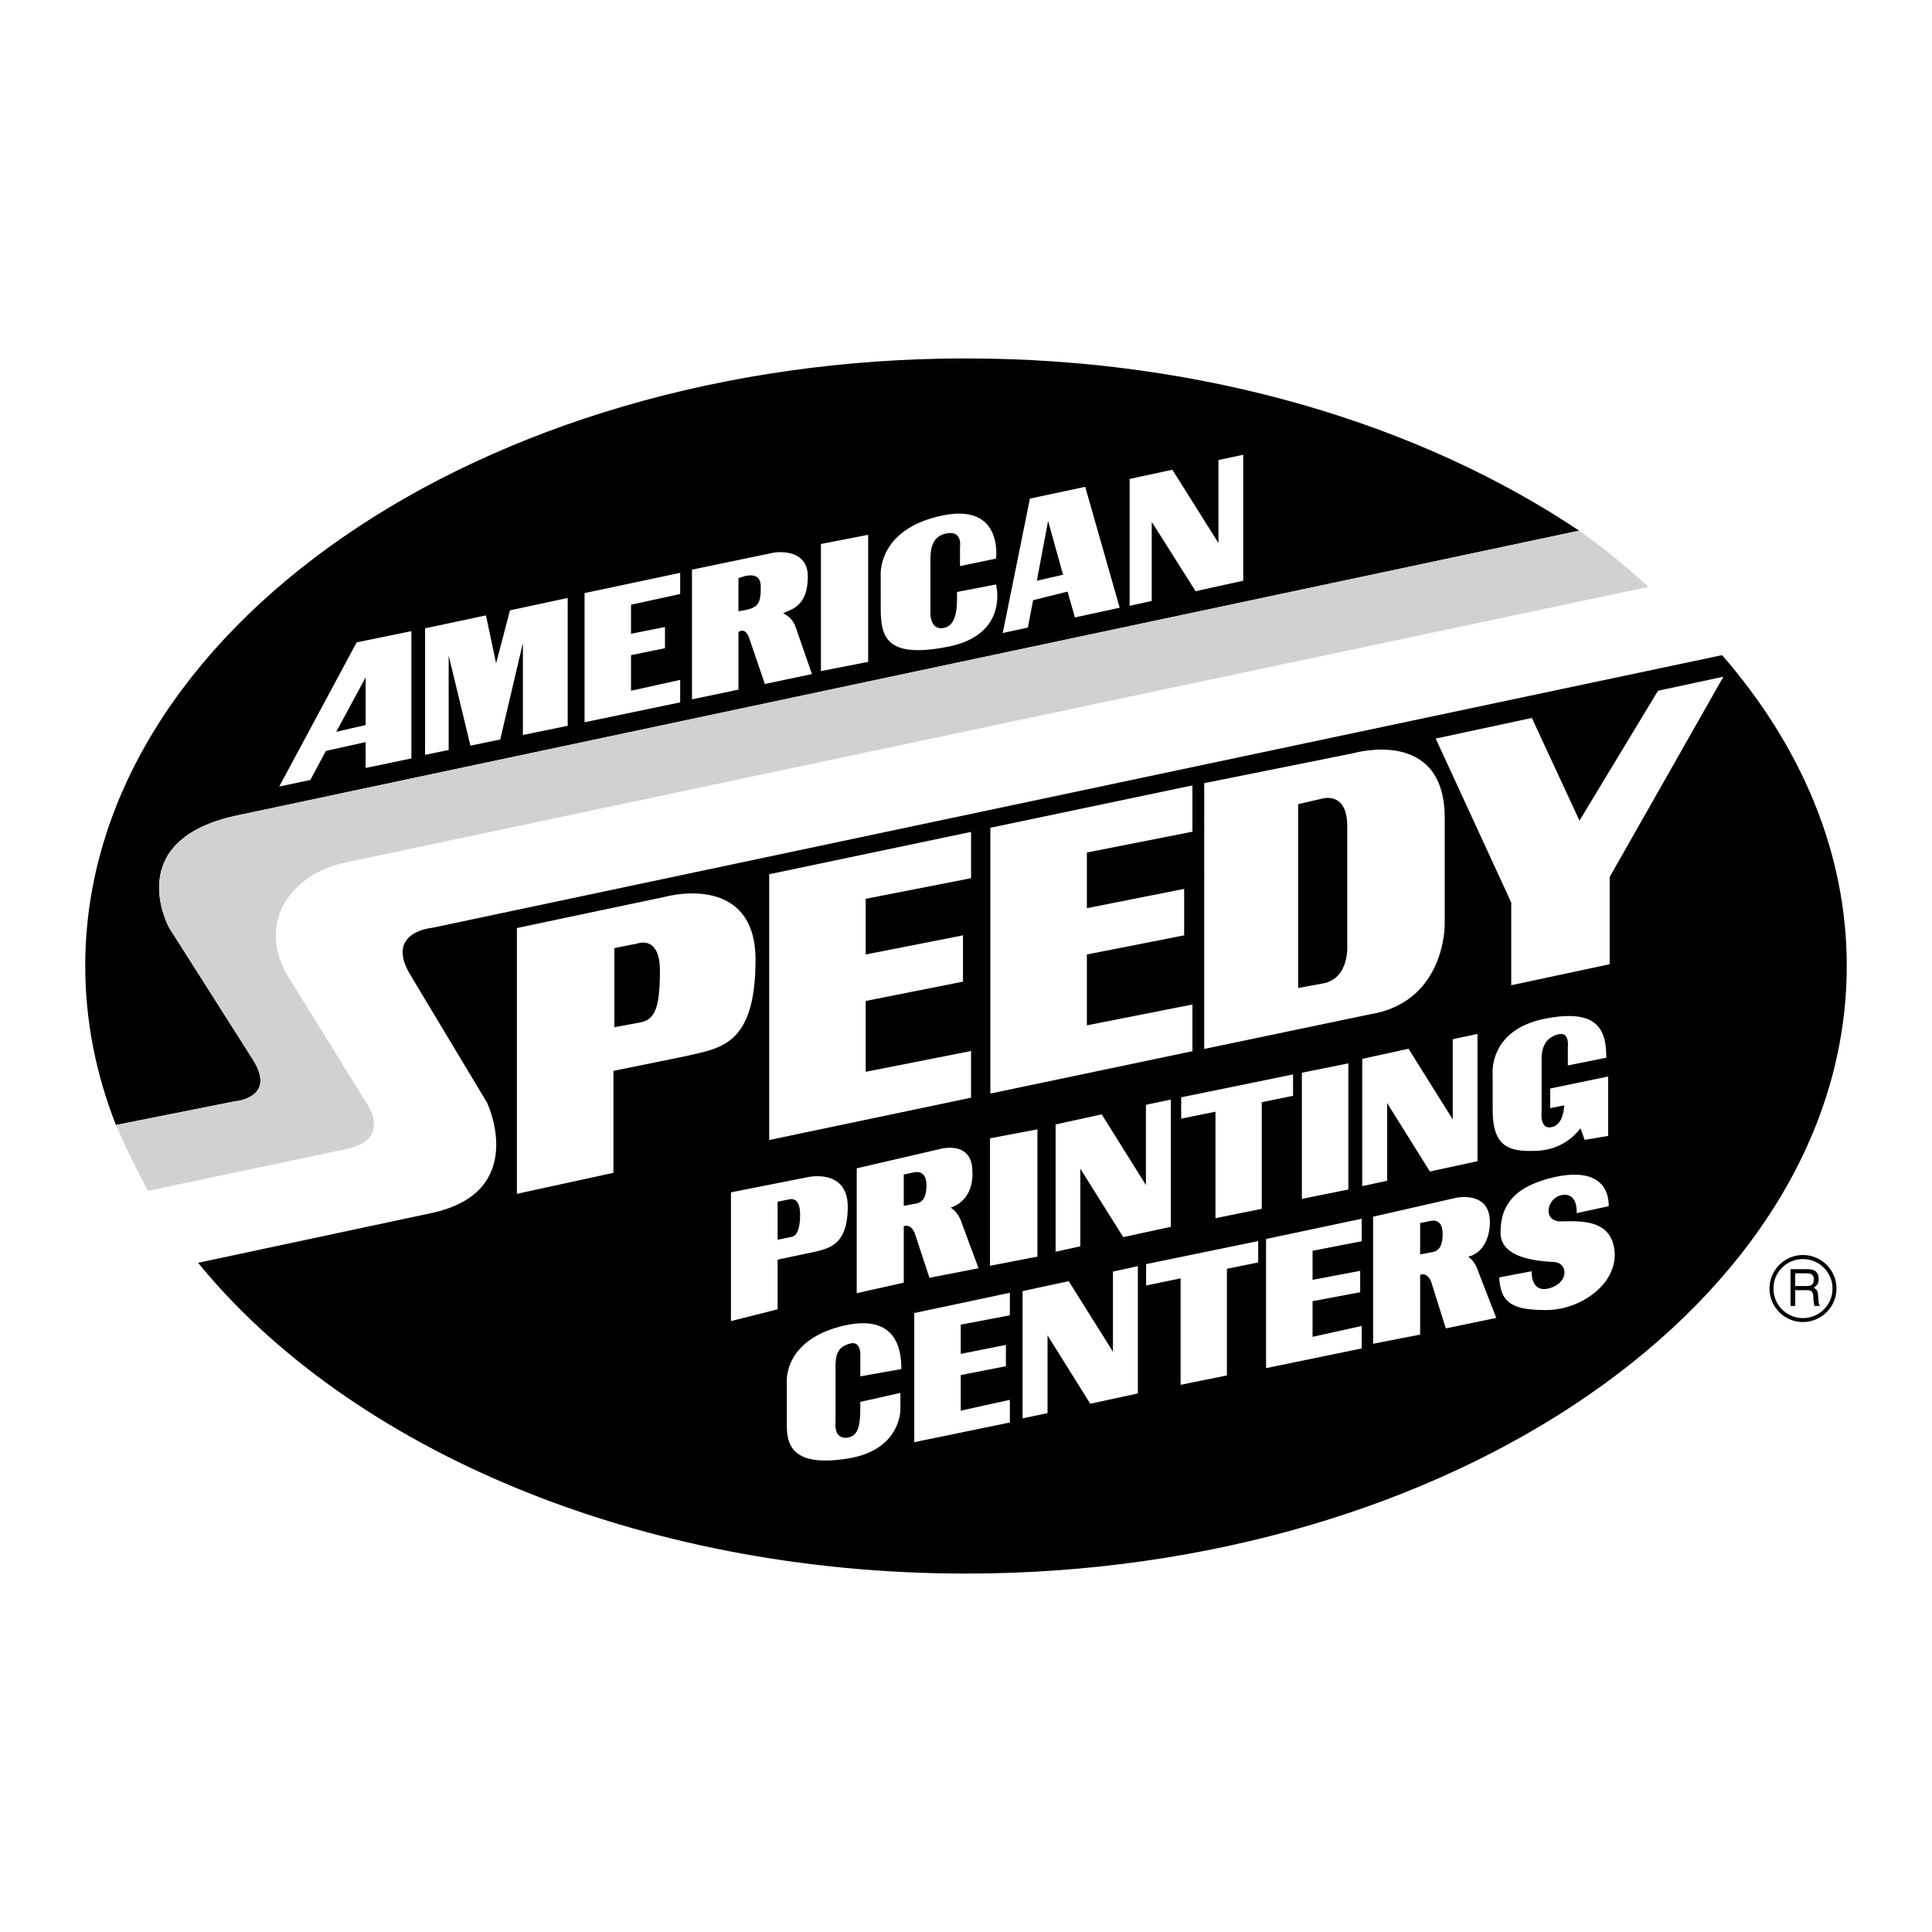 <svg xmlns="http://www.w3.org/2000/svg" width="2500" height="2500" viewBox="0 0 192.756 192.756"><path fill="#fff" d="M0 192.756h192.756V0H0v192.756z"/><path d="M96.359 35.76c23.75 0 45.349 6.563 61.188 17.186L23.932 81.296c-11.987 2.394-7.05 11.276-7.05 11.276l8.303 13.072c2.543 3.945-1.814 4.244-1.814 4.244l-11.8 2.355c-2.001-5.066-3.066-10.396-3.066-15.877C8.504 62.988 47.98 35.76 96.359 35.76z" fill-rule="evenodd" clip-rule="evenodd"/><path d="M171.815 65.363c7.893 9.089 12.437 19.692 12.437 31.004 0 33.4-39.478 60.629-87.893 60.629-32.801 0-61.525-12.529-76.597-31.006l23.338-4.975c9.724-2.113 5.498-10.996 5.498-10.996l-7.611-12.678c-2.693-4.358 2.113-4.769 2.113-4.769l128.715-27.209z" fill-rule="evenodd" clip-rule="evenodd"/><path d="M157.547 52.946c2.655 1.87 4.881 3.74 6.92 5.61L34.348 86.083c-5.292 1.122-8.902 6.059-5.517 11.481l7.724 12.475s2.655 3.627-1.983 4.6l-19.804 4.17a87.682 87.682 0 0 1-3.197-6.564l11.8-2.355s4.357-.299 1.814-4.244l-8.303-13.072s-4.937-8.883 7.05-11.276l133.615-28.352z" fill-rule="evenodd" clip-rule="evenodd" fill="#d0d1d3"/><path d="M183.223 128.553a3.338 3.338 0 1 0-6.676 0 3.34 3.34 0 0 0 3.329 3.348c1.851-.02 3.347-1.497 3.347-3.348z" fill-rule="evenodd" clip-rule="evenodd"/><path d="M149.581 127.449l3.234-.617s-.131 2.262 1.814 1.684c1.944-.58 1.777-2.525.449-2.6-1.328-.094-5.367-.244-5.367-2.936 0-2.488 1.103-4.432 4.918-5.424 3.796-.992 5.872.131 5.872 2.787l-3.198.691s.169-2.02-1.402-1.814c-1.57.205-2.095 2.691-.112 2.637 1.982-.037 4.993-.186 5.293 2.973.299 3.311-3.441 5.873-6.788 5.873-3.349 0-4.582-.654-4.713-3.254zM89.926 136.594l-4.095.729v-1.963s.149-1.627-1.029-1.309c-1.178.316-1.44 1.027-1.44 2.299v5.611s-.206 1.625 1.16 1.477c1.346-.168 1.309-1.777 1.309-3.572l4.002-.896v1.59s.131 4.096-5.237 4.955c-5.367.859-6.096-1.178-6.096-3.309v-4.303s-.374-4.096 5.404-5.572c5.779-1.477 6.022 2.692 6.022 4.263zM154.667 110.562V108.6l5.778-1.197v5.928l-2.338.393-.43-1.16s-1.383 2.113-4.263 2.244c-2.88.15-4.489-.373-4.489-4.094v-3.555s-.431-4.338 5.105-5.498c5.555-1.141 6.228 1.254 6.228 3.871l-3.834.768v-1.852s.206-1.533-.953-1.254c-1.141.281-1.665 1.143-1.665 2.451v5.254s-.205 1.721.897 1.572c1.104-.131 1.347-1.535 1.347-2.189l-1.383.28zM129.889 119.613l4.637-.935v-12.584l-4.637.933v12.586zM117.79 138.164l4.619-.935V126.59l3.123-.637v-2.133l-11.183 2.301v2.133l3.441-.711v10.621zM121.268 121.541l4.619-.937v-10.639l3.123-.637v-2.133l-11.164 2.284v2.13l3.422-.691v10.623zM135.911 118.342l2.486-.541v-7.744l4.264 6.826 4.75-1.028v-12.699l-2.469.524v8.004l-4.413-7.049-4.618 1.01v12.697zM102.024 141.512l2.488-.524v-7.761l4.263 6.826 4.75-1.028v-12.699l-2.487.543v7.985l-4.412-7.032-4.602.992v12.698zM105.317 124.887l2.467-.541v-7.744l4.283 6.826 4.75-1.028v-12.699l-2.488.526v8.003l-4.412-7.05-4.6 1.009v12.698zM98.771 126.289l4.732-.916v-12.697l-4.732.896v12.717zM141.688 127.188v5.965l-4.693.916v-12.678l8.21-1.871s3.44-.803 3.44 2.412c0 0 .112 2.844-2.17 3.461 0 0 .674.355 1.029 1.514l1.777 4.582-5.031 1.047-1.44-4.58c.001-.001-.316-1.05-1.122-.768zM90.169 122.344v5.629l-4.694 1.047v-12.455l8.21-1.906s3.329-.992 3.329 2.225c0 0 .299 2.75-2.169 3.609 0 0 .766.393 1.122 1.57l1.664 4.471-4.9.953-1.439-4.375c-.001-.001-.319-1.05-1.123-.768zM72.927 131.807v-12.848l7.761-1.533s3.89-.824 3.89 2.973-1.852 4.152-3.348 4.508l-3.646.766v4.957l-4.657 1.177zM147.056 46.906a88.402 88.402 0 0 1 5.61 2.992 93.173 93.173 0 0 0-5.628-2.992h.018zM41.043 75.667l-4.564.954V74.04l-3.964.879-1.552 2.899-3.104.654 7.723-14.381 5.461-1.121v12.697zM42.408 75.312V62.689l6.077-1.29 1.011 4.787 1.383-5.292 5.76-1.234v12.753l-4.469.917v-9.182l-2.263 9.63-2.973.617-2.17-8.994v9.425l-2.356.486zM126.316 136.5v-12.885l9.538-2.019v2.244l-4.899.953v2.898l4.75-.898v2.133l-4.75.898v3.553l4.899-1.084v2.244l-9.538 1.963zM91.216 143.887v-12.885l9.538-2.02v2.245l-4.9.935v2.916l4.506-.896v2.13l-4.506.879v3.553l4.9-1.084v2.264l-9.538 1.963zM58.322 72.058V59.173l9.538-2.02v2.114l-4.901 1.066v2.898l3.386-.673v2.113l-3.386.692v3.553l4.901-1.084v2.244l-9.538 1.982zM69.038 69.776v-12.94l8.172-1.702s3.384-.562 3.384 2.375c0 3.029-1.664 3.272-2.468 3.684 0 0 .917.355 1.253 1.365l1.627 4.694-4.694.991-1.515-4.432c-.411-1.365-1.122-.748-1.122-.748v5.741l-4.637.972zM81.904 66.953V54.274l4.712-.917v12.679l-4.712.917zM99.37 55.732l-3.591.748v-1.907s.262-1.627-1.253-1.365c-1.496.243-1.7 1.421-1.7 2.767v4.956s-.15 1.981 1.309 1.72c1.458-.243 1.346-2.43 1.346-3.59l3.891-.748s1.364 4.993-4.788 6.209c-6.153 1.215-6.714-.954-6.714-3.834V57.49s-.449-4.694 6.171-6.059c6.096-1.253 5.329 4.301 5.329 4.301zM111.712 60.632l-4.469.972-.73-2.58-3.44.86-.524 2.73-2.506.542 2.712-13.408 5.516-1.178 3.441 12.062zM112.703 60.445v-12.66l4.264-.917 4.599 7.312v-8.284l2.47-.524v12.567l-4.75 1.047-4.376-6.919v7.892l-2.207.486zM51.571 119.109V92.591l15.073-3.179s8.733-2.281 8.733 6.34c0 8.639-3.553 8.807-6.994 9.631l-7.181 1.459v10.172l-9.631 2.095z" fill-rule="evenodd" clip-rule="evenodd" fill="#fff"/><path d="M61.296 102.484v-7.892l2.262-.449s2.282-.916 2.282 2.693c0 3.646-.468 4.918-2.001 5.18l-2.543.468z" fill-rule="evenodd" clip-rule="evenodd"/><path fill-rule="evenodd" clip-rule="evenodd" fill="#fff" d="M76.742 113.74l20.141-4.224v-4.657l-10.51 2.075v-7.069l9.706-1.926V93.32l-9.706 1.908v-5.554l10.51-2.057v-4.619l-20.141 4.226v26.516zM98.809 109.104l20.159-4.227v-4.656l-10.53 2.076v-7.069l9.707-1.908v-4.637l-9.707 1.926v-5.554l10.53-2.076V78.36l-20.159 4.226v26.518zM136.603 101.213l-16.457 3.439V78.136l14.905-2.993s9.088-2.636 9.088 6.452v10.641s.094 7.78-7.536 8.977z"/><path d="M129.515 98.574V80.23l2.357-.542s2.543-.823 2.543 2.73v11.8s.279 3.346-2.357 3.889l-2.543.467z" fill-rule="evenodd" clip-rule="evenodd"/><path fill-rule="evenodd" clip-rule="evenodd" fill="#fff" d="M150.778 98.295v-8.247l-7.537-16.363 9.594-2.057 4.75 10.248 7.835-12.96 6.526-1.402-11.35 19.991V96.2l-9.818 2.095z"/><path fill-rule="evenodd" clip-rule="evenodd" d="M36.479 72.338v-4.749l-2.935 5.423 2.935-.674zM73.675 60.987v-3.291s2.226-1.047 2.226.823-.262 2.169-2.226 2.468zM106.064 57.341l-1.497-5.368-1.121 5.966 2.618-.598zM142.905 124.924l-1.217.225v-3.123l1.086-.225s1.158-.299 1.158 1.271c.001 1.403-.486 1.758-1.027 1.852zM91.385 120.08l-1.216.225v-3.123l1.085-.225s1.178-.299 1.178 1.273c0 1.403-.505 1.756-1.047 1.85zM78.93 123.41l-1.346.279v-3.795l1.122-.225s1.122-.412 1.122 1.496c0 1.89-.543 2.206-.898 2.245z"/><path d="M182.831 128.553c0 1.645-1.328 2.955-2.955 2.955s-2.936-1.311-2.936-2.938c-.02-1.627 1.309-2.955 2.936-2.955s2.955 1.328 2.955 2.938z" fill-rule="evenodd" clip-rule="evenodd" fill="#fff"/><path d="M178.642 130.293h.467v-1.572h1.217c.748 0 .541.674.617 1.123l.074.449h.561c-.187-.32-.131-.395-.168-.879-.057-.637-.075-.693-.449-.938.355-.26.505-.43.486-.916-.037-.822-.599-.934-1.159-.934h-1.646v3.667z" fill-rule="evenodd" clip-rule="evenodd"/><path d="M180.287 127.037c.3 0 .748.094.673.711-.037.469-.355.561-.673.561h-1.179v-1.271h1.179v-.001z" fill-rule="evenodd" clip-rule="evenodd" fill="#fff"/></svg>